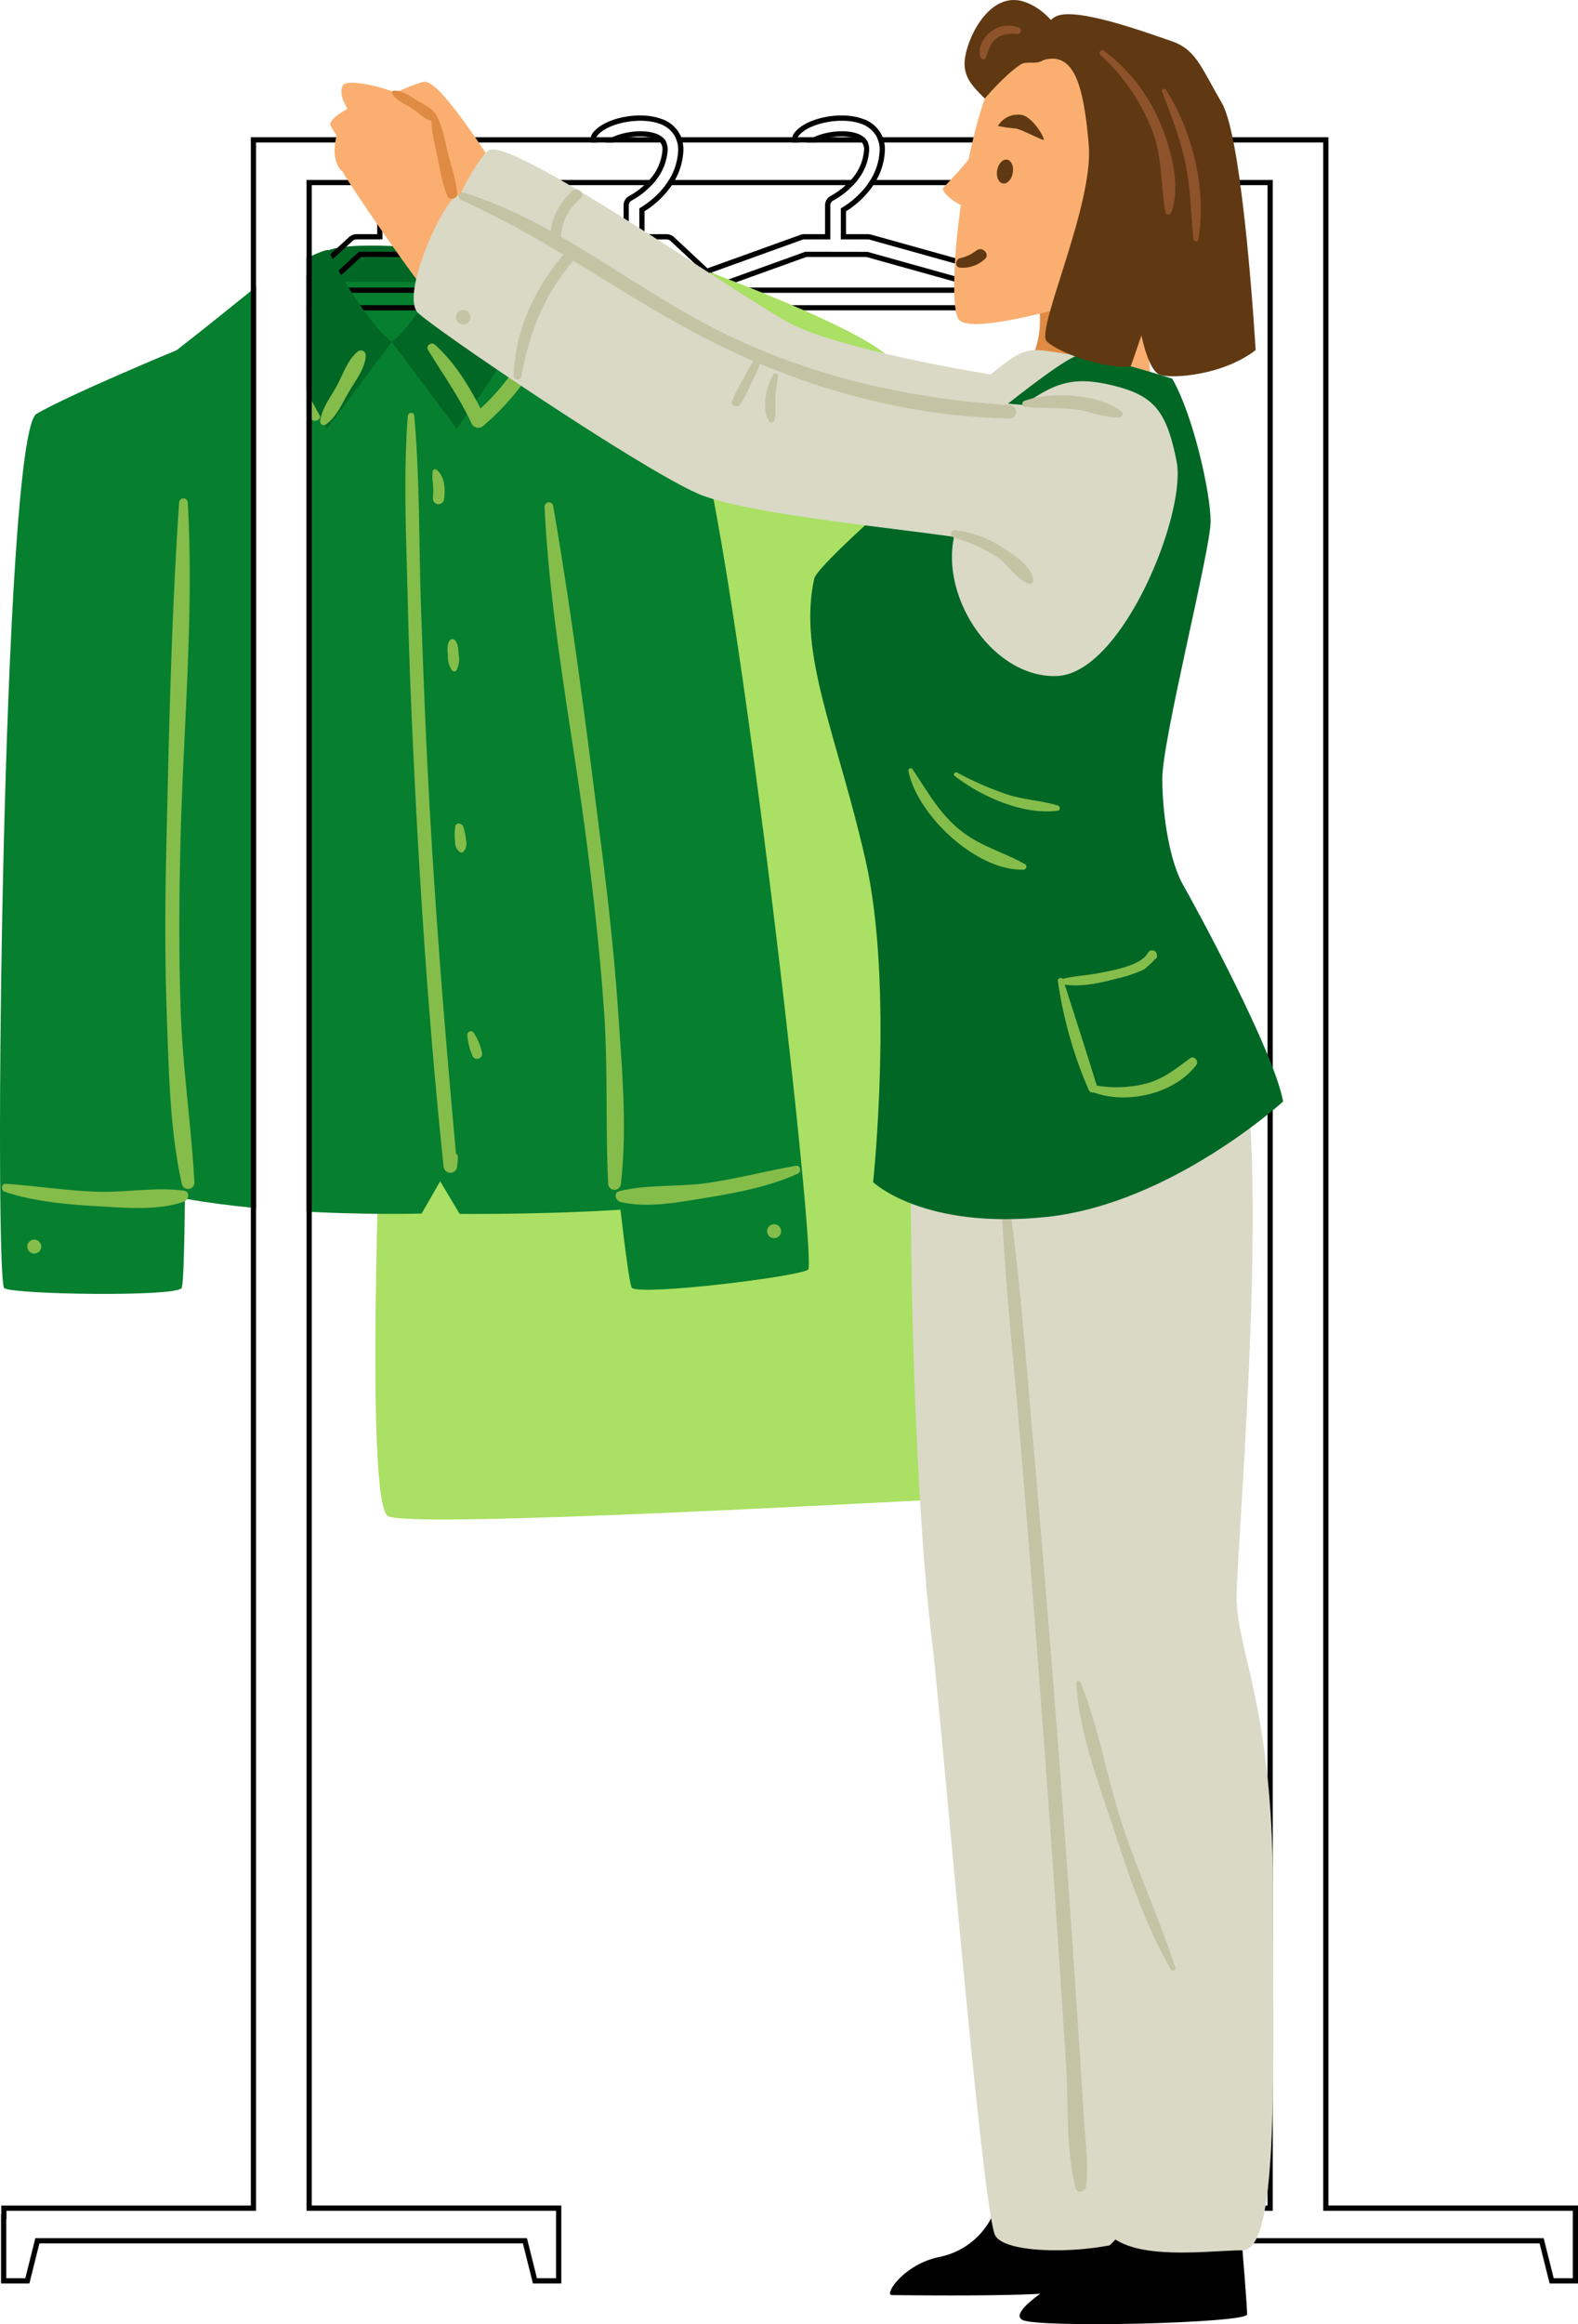 <svg xmlns="http://www.w3.org/2000/svg" width="383.502" height="564.555" viewBox="0 0 383.502 564.555"><g id="Grupo_498" data-name="Grupo 498" transform="translate(-1024.921 957.556)"><path id="Trazado_510" data-name="Trazado 510" d="M1421.352-93.681h-5.768v-15.611h9.674Z" transform="translate(-142.694 -309.838)" fill="#2b78a1"></path><path id="Trazado_511" data-name="Trazado 511" d="M1270.412-871.334l-.184-.171-2.279-2.126-1.041-.971-6.055-5.662h-14.294l-1.841,1.688-.387.355-2.3,2.107-4.913,4.507-1.434,1.314h35.837Zm-31.464-.229,4.208-3.859,2.329-2.139.349-.324,1.212-1.111h13.3l5.211,4.875,1.047.971,1.695,1.587Zm32.473-4.672-8.087-7.553a2.757,2.757,0,0,0-1.891-.749h-5.319v-5.56a22.469,22.469,0,0,0,6.639-6.341h-1.549a21.719,21.719,0,0,1-6.055,5.446l-.3.184v7.541h6.589a1.51,1.51,0,0,1,1.028.406l5.808,5.421c.006.006.013.006.013.013l1.79,1.676,1.041.978.806-.292h.013l.146-.057.165-.063h.006l.2-.07Zm-1.009,4.9-.184-.171-2.279-2.126-1.041-.971-6.055-5.662h-14.294l-1.841,1.688-.387.355-2.3,2.107-4.913,4.507-1.434,1.314h35.837Zm-31.464-.229,4.208-3.859,2.329-2.139.349-.324,1.212-1.111h13.3l5.211,4.875,1.047.971,1.695,1.587Zm21.518-36.516a5.157,5.157,0,0,0-1.638-.9c-3.059-1.1-7.858-.419-10.537.9a4.542,4.542,0,0,0-1.682,1.257l-.013.013h1.968a13.281,13.281,0,0,1,4.062-1.27,13.411,13.411,0,0,1,4.722,0,7.951,7.951,0,0,1,1.047.292,3.517,3.517,0,0,1,1.561.978h1.466A3.437,3.437,0,0,0,1260.466-908.079Zm9.946,36.745-.184-.171-2.279-2.126-1.041-.971-6.055-5.662h-14.294l-1.841,1.688-.387.355-2.3,2.107-4.913,4.507-1.434,1.314h35.837Zm-31.464-.229,4.208-3.859,2.329-2.139.349-.324,1.212-1.111h13.3l5.211,4.875,1.047.971,1.695,1.587Zm31.464.229-.184-.171-2.279-2.126-1.041-.971-6.055-5.662h-14.294l-1.841,1.688-.387.355-2.3,2.107-4.913,4.507-1.434,1.314h35.837Zm-31.464-.229,4.208-3.859,2.329-2.139.349-.324,1.212-1.111h13.3l5.211,4.875,1.047.971,1.695,1.587Zm38.706,1.27a2.613,2.613,0,0,0-.438-.521l-.8-.749-.451-.419-1.041-.978-.635-.59a.006.006,0,0,0-.006-.006l-1.562-1.453-.006-.006-.254-.241-1.041-.978-8.087-7.553a2.757,2.757,0,0,0-1.891-.749h-5.319v-5.56a22.469,22.469,0,0,0,6.639-6.341c.267-.406.527-.825.768-1.269a16.087,16.087,0,0,0,2.019-6.8,8.561,8.561,0,0,0-.146-2.3,6.956,6.956,0,0,0-.362-1.27,7.848,7.848,0,0,0-4.926-4.5c-5.433-1.955-13.971-.146-16.611,3.523a2.5,2.5,0,0,0-.432.977,2.633,2.633,0,0,0-.013.92,2.149,2.149,0,0,0,.083.349h1.409a1.172,1.172,0,0,1-.241-.552,1.206,1.206,0,0,1,.1-.717,1.211,1.211,0,0,1,.127-.235c2.279-3.161,10.346-4.8,15.158-3.072a6.756,6.756,0,0,1,3.942,3.307,5.717,5.717,0,0,1,.463,1.27,7.263,7.263,0,0,1,.184,2.222,14.98,14.98,0,0,1-2.215,6.881,15.269,15.269,0,0,1-.851,1.269,21.719,21.719,0,0,1-6.055,5.446l-.3.184v7.541h6.589a1.51,1.51,0,0,1,1.028.406l5.808,5.421c.006.006.013.006.013.013l1.79,1.676,1.041.978.482.451,1.98,1.847,2.336,2.183.432.406a1.487,1.487,0,0,1,.368,1.644,1.493,1.493,0,0,1-1.4.952h-43.5a.618.618,0,0,1-.152-.013,1.479,1.479,0,0,1-1.244-.946,1.5,1.5,0,0,1,.387-1.65l5.554-5.091.006-.006.2-.19,2.786-2.552,2.228-2.044.463-.425,2.9-2.66a1.475,1.475,0,0,1,1.016-.4h6.328v-8.3a1.289,1.289,0,0,1,.717-1.149,19.507,19.507,0,0,0,4.824-3.72,16.515,16.515,0,0,0,1.085-1.269,12.831,12.831,0,0,0,2.8-7.046,4.427,4.427,0,0,0-.3-2.057,3.437,3.437,0,0,0-.958-1.27,5.157,5.157,0,0,0-1.638-.9c-3.059-1.1-7.858-.419-10.537.9a4.542,4.542,0,0,0-1.682,1.257l-.013.013h1.968a13.281,13.281,0,0,1,4.062-1.27,13.411,13.411,0,0,1,4.722,0,7.951,7.951,0,0,1,1.047.292,3.517,3.517,0,0,1,1.561.978,2.661,2.661,0,0,1,.508,1.968,11.981,11.981,0,0,1-3.186,7.135,15.866,15.866,0,0,1-1.25,1.269,18.273,18.273,0,0,1-3.574,2.583,2.563,2.563,0,0,0-1.422,2.285v7.033h-5.059a2.751,2.751,0,0,0-1.872.73l-3.174,2.913-.5.457-7.23,6.627a.02.02,0,0,0-.013.006l-2.507,2.31-.006.006-.717.654a2.721,2.721,0,0,0-.889,2.3v.006a2.713,2.713,0,0,0,.178.736,2.75,2.75,0,0,0,1.854,1.669,2.73,2.73,0,0,0,.724.1h43.5a2.756,2.756,0,0,0,2.329-1.269,3.138,3.138,0,0,0,.248-.482A2.744,2.744,0,0,0,1277.654-870.293Zm-32.937-8.283-.387.355-2.3,2.107-4.913,4.507-1.434,1.314h35.837l-1.111-1.041-.184-.171-2.279-2.126-1.041-.971-6.055-5.662h-14.294Zm15.634-.419,5.211,4.875,1.047.971,1.695,1.587h-29.357l4.208-3.859,2.329-2.139.349-.324,1.212-1.111Zm10.061,7.661-.184-.171-2.279-2.126-1.041-.971-6.055-5.662h-14.294l-1.841,1.688-.387.355-2.3,2.107-4.913,4.507-1.434,1.314h35.837Zm-31.464-.229,4.208-3.859,2.329-2.139.349-.324,1.212-1.111h13.3l5.211,4.875,1.047.971,1.695,1.587Zm31.464.229-.184-.171-2.279-2.126-1.041-.971-6.055-5.662h-14.294l-1.841,1.688-.387.355-2.3,2.107-4.913,4.507-1.434,1.314h35.837Zm-31.464-.229,4.208-3.859,2.329-2.139.349-.324,1.212-1.111h13.3l5.211,4.875,1.047.971,1.695,1.587Z" transform="translate(-74.563 -16.136)"></path><path id="Trazado_512" data-name="Trazado 512" d="M1325.9-880.239l-15.088-.026-20.286,7.306-1.339.482-3.174,1.142-2.882,1.041h78.4Zm-34.333,8.258,19.468-7.014h14.605l26.621,7.433H1290.4Zm34.333-8.258-15.088-.026-20.286,7.306-1.339.482-3.174,1.142-2.882,1.041h78.4Zm-34.333,8.258,19.468-7.014h14.605l26.621,7.433H1290.4Zm34.333-8.258-15.088-.026-20.286,7.306-1.339.482-3.174,1.142-2.882,1.041h78.4Zm-34.333,8.258,19.468-7.014h14.605l26.621,7.433H1290.4Zm34.333-8.258-15.088-.026-20.286,7.306-1.339.482-3.174,1.142-2.882,1.041h78.4Zm-34.333,8.258,19.468-7.014h14.605l26.621,7.433H1290.4Zm34.333-8.258-15.088-.026-20.286,7.306-1.339.482-3.174,1.142-2.882,1.041h78.4Zm-34.333,8.258,19.468-7.014h14.605l26.621,7.433H1290.4Zm81.659.52-46.463-12.974a2.949,2.949,0,0,0-.743-.1H1320.7v-5.56a22.469,22.469,0,0,0,6.639-6.341c.267-.406.527-.825.768-1.269a16.087,16.087,0,0,0,2.018-6.8,8.562,8.562,0,0,0-.146-2.3,7.5,7.5,0,0,0-.362-1.27,7.88,7.88,0,0,0-4.926-4.5c-5.433-1.955-13.971-.14-16.611,3.523a2.472,2.472,0,0,0-.425.977,2.527,2.527,0,0,0,.063,1.27h1.4a1.284,1.284,0,0,1-.14-1.27.968.968,0,0,1,.133-.235c2.279-3.161,10.353-4.8,15.158-3.072a6.756,6.756,0,0,1,3.942,3.307,5.717,5.717,0,0,1,.463,1.27,7.263,7.263,0,0,1,.184,2.222,14.979,14.979,0,0,1-2.215,6.881,15.238,15.238,0,0,1-.85,1.269,21.719,21.719,0,0,1-6.055,5.446l-.3.184v7.541h6.589a1.494,1.494,0,0,1,.406.057l46.457,12.974a1.506,1.506,0,0,1,1.085,1.65,1.51,1.51,0,0,1-1.492,1.295h-97.934a1.5,1.5,0,0,1-1.479-1.244,1.5,1.5,0,0,1,.971-1.669l.248-.089,3.523-1.27,4.405-1.587,1.339-.482,3.174-1.142,1.339-.482,21.975-7.922a1.56,1.56,0,0,1,.514-.089h6.322v-8.3a1.3,1.3,0,0,1,.717-1.149,19.287,19.287,0,0,0,4.83-3.72,15.365,15.365,0,0,0,1.085-1.269,12.829,12.829,0,0,0,2.8-7.046,4.424,4.424,0,0,0-.3-2.057,3.435,3.435,0,0,0-.958-1.27,5.155,5.155,0,0,0-1.638-.9c-3.059-1.1-7.877-.425-10.549.9a4.551,4.551,0,0,0-1.669,1.257l-.013.013h1.974a.648.648,0,0,1,.089-.051,2.991,2.991,0,0,1,.286-.14,10.442,10.442,0,0,1,1.39-.54c.171-.057.356-.108.54-.159.114-.032.235-.063.355-.1.07-.019.14-.032.209-.051.19-.044.387-.089.584-.127.019-.006.038-.006.057-.013.165-.032.324-.057.5-.089.013,0,.032-.006.044-.006h.006a13.411,13.411,0,0,1,4.722,0c.133.032.267.057.4.1a2.1,2.1,0,0,1,.267.076c.127.032.254.076.381.121.178.063.343.133.5.2.006,0,.006.006.013.006.146.07.286.146.413.222.006.006.013.006.019.013l.19.133a2.319,2.319,0,0,1,.3.254c.045.044.089.1.133.146a2.661,2.661,0,0,1,.508,1.968,11.975,11.975,0,0,1-3.18,7.135,16.978,16.978,0,0,1-1.25,1.269,18.2,18.2,0,0,1-3.58,2.583,2.569,2.569,0,0,0-1.428,2.285v7.033h-5.052a2.761,2.761,0,0,0-.939.165l-22.59,8.137-1.339.482-3.174,1.149-1.346.482-7.1,2.558-.457.165a2.744,2.744,0,0,0-1.39,1.1,2.756,2.756,0,0,0-.4,1.974,2.649,2.649,0,0,0,.406,1.028,2.751,2.751,0,0,0,2.323,1.269h97.934a2.787,2.787,0,0,0,2.748-2.393A2.79,2.79,0,0,0,1373.229-871.461Zm-82.7-1.5-1.339.482-3.174,1.142-2.882,1.041h78.4l-35.628-9.946-15.088-.026Zm35.114-6.036,26.621,7.433H1290.4l1.168-.419,19.468-7.014Zm.26-1.244-15.088-.026-20.286,7.306-1.339.482-3.174,1.142-2.882,1.041h78.4Zm-34.333,8.258,19.468-7.014h14.605l26.621,7.433H1290.4Zm34.333-8.258-15.088-.026-20.286,7.306-1.339.482-3.174,1.142-2.882,1.041h78.4Zm-34.333,8.258,19.468-7.014h14.605l26.621,7.433H1290.4Zm34.333-8.258-15.088-.026-20.286,7.306-1.339.482-3.174,1.142-2.882,1.041h78.4Zm-34.333,8.258,19.468-7.014h14.605l26.621,7.433H1290.4Zm34.333-8.258-15.088-.026-20.286,7.306-1.339.482-3.174,1.142-2.882,1.041h78.4Zm-34.333,8.258,19.468-7.014h14.605l26.621,7.433H1290.4Zm33.476-36.1a5.155,5.155,0,0,0-1.638-.9c-3.059-1.1-7.877-.425-10.549.9a4.551,4.551,0,0,0-1.669,1.257l-.013.013h1.974a.648.648,0,0,1,.089-.051,2.991,2.991,0,0,1,.286-.14,10.442,10.442,0,0,1,1.39-.54c.171-.057.356-.108.54-.159.114-.032.235-.063.355-.1.07-.019.14-.032.209-.051.19-.044.387-.089.584-.127.019-.006.038-.006.057-.013.165-.032.324-.057.5-.089.013,0,.032-.006.044-.006h.006a13.411,13.411,0,0,1,4.722,0c.133.032.267.057.4.1a2.1,2.1,0,0,1,.267.076c.127.032.254.076.381.121.178.063.343.133.5.2.006,0,.006.006.013.006.146.07.286.146.413.222.006.006.013.006.019.013l.19.133a2.319,2.319,0,0,1,.3.254c.045.044.089.1.133.146H1326A3.435,3.435,0,0,0,1325.046-908.079Zm-3.18,10.372a16.978,16.978,0,0,1-1.25,1.269,18.2,18.2,0,0,1-3.58,2.583,2.569,2.569,0,0,0-1.428,2.285v7.033h-5.052a2.761,2.761,0,0,0-.939.165l-22.59,8.137,1.041.978,21.975-7.922a1.56,1.56,0,0,1,.514-.089h6.322v-8.3a1.3,1.3,0,0,1,.717-1.149,19.287,19.287,0,0,0,4.83-3.72,15.365,15.365,0,0,0,1.085-1.269Zm4.037,17.468-15.088-.026-20.286,7.306-1.339.482-3.174,1.142-2.882,1.041h78.4Zm-34.333,8.258,19.468-7.014h14.605l26.621,7.433H1290.4Zm34.333-8.258-15.088-.026-20.286,7.306-1.339.482-3.174,1.142-2.882,1.041h78.4Zm-34.333,8.258,19.468-7.014h14.605l26.621,7.433H1290.4Z" transform="translate(-90.167 -16.137)"></path><path id="Trazado_513" data-name="Trazado 513" d="M1169.963-650.328s-3.892,95.852,1.732,99.1,132.82-4.142,136.9-4.142-7.865-270.08-15.138-277.353-43.5-20.631-43.5-20.631-6.486,15.91-14.76,16.313c-20.733,1.009-20.678-16.313-20.678-16.313s-27.991,11.948-30.526,15.421S1169.963-650.328,1169.963-650.328Z" transform="translate(-52.499 -38.061)" fill="#aae063"></path><g id="Grupo_496" data-name="Grupo 496" transform="translate(1024.921 -931.235)"><path id="Trazado_514" data-name="Trazado 514" d="M1147.753-862.417c6.672-2.668,30.168.119,30.168.119l5,16.9-40.162-3.735,1.758-12.306Z" transform="translate(-1067.961 896.906)" fill="#006725"></path><path id="Trazado_515" data-name="Trazado 515" d="M1098.361-846.772c.482-.387.908-.736,1.27-1.028v223.783c-.425-.044-.844-.083-1.27-.121-5.243-.514-10.511-1.187-15.488-2.076l-.533-.1c-3.345-.609-6.55-1.314-9.527-2.139-5.624-1.549-10.41-3.5-13.723-5.973,0,0,6.734-187.914,11.032-190.39,1.466-.85,5.522-3.923,10.238-7.6v-.006C1086.771-837.422,1094.394-843.56,1098.361-846.772Z" transform="translate(-1037.401 891.145)" fill="#067f2f"></path><path id="Trazado_516" data-name="Trazado 516" d="M1250.985-632.906v.006c-.413,1.815-.99,3-1.752,3.434a12.982,12.982,0,0,1-1.625.781l-.006.006c-5.656,2.285-17.094,3.612-29.014,4.38-18.947,1.219-39.094,1.022-39.094,1.022l-4.729-7.915-4.519,7.833s-4.2.121-10.733.063c-4.437-.044-9.953-.165-15.964-.457-.419-.019-.844-.044-1.27-.063V-849.65h44.692l4.551,3.618,4,3.18.552.438,2.336,1.86,1.72,1.365a.079.079,0,0,0,.019.013l28.449,22.616s.083.457.235,1.32v.006c.393,2.209,1.25,7.084,2.418,13.882C1238.145-761.206,1255.74-654,1250.985-632.906Z" transform="translate(-1067.787 891.821)" fill="#067f2f"></path><path id="Trazado_517" data-name="Trazado 517" d="M1069.026-785.07c0,2.587,2.135,187.252,0,189.387s-40.456,1.5-43.052,0-.538-207.588,7.828-212.418,34.078-15.465,34.078-15.465Z" transform="translate(-1024.921 882.293)" fill="#067f2f"></path><path id="Trazado_518" data-name="Trazado 518" d="M1145.619-802.309a1.308,1.308,0,0,1-2.069.749,1.407,1.407,0,0,1-.152-.133c-.387-.375-.762-.768-1.117-1.174v-6.7c.425.762.851,1.523,1.27,2.291.7,1.276,1.371,2.577,1.993,3.929A1.43,1.43,0,0,1,1145.619-802.309Z" transform="translate(-1067.787 877.181)" fill="#85bd4b"></path><path id="Trazado_519" data-name="Trazado 519" d="M1192.434-619.631c-2.67-29.285-5.044-58.576-6.613-87.946-.793-14.841-1.368-29.689-1.881-44.542-.535-15.52-.286-31.224-1.636-46.694a.793.793,0,0,0-1.584,0c-1.119,15.1-.345,30.5.011,45.633.359,15.207,1.023,30.412,1.8,45.6,1.561,30.375,3.706,60.763,6.885,91.015a1.647,1.647,0,0,0,3.292,0,18.674,18.674,0,0,0,.2-2.1A1.1,1.1,0,0,0,1192.434-619.631Z" transform="translate(-1081.615 873.531)" fill="#85bd4b"></path><path id="Trazado_520" data-name="Trazado 520" d="M1191.4-777.9a.57.57,0,0,0-.833.339,10.416,10.416,0,0,0,.056,3.139,25.476,25.476,0,0,1-.022,3.57,1.34,1.34,0,0,0,.671,1.169,1.267,1.267,0,0,0,1.043.136,1.319,1.319,0,0,0,.946-.946C1193.68-772.911,1193.547-776.323,1191.4-777.9Z" transform="translate(-1085.387 865.643)" fill="#85bd4b"></path><path id="Trazado_521" data-name="Trazado 521" d="M1198.974-709.267c-.1-1.2-.087-2.616-.964-3.513a.8.8,0,0,0-1.231.159c-.748,1.012-.5,2.652-.424,3.848a5.686,5.686,0,0,0,1.051,3.437.682.682,0,0,0,1.061-.137A6.012,6.012,0,0,0,1198.974-709.267Z" transform="translate(-1087.501 841.911)" fill="#85bd4b"></path><path id="Trazado_522" data-name="Trazado 522" d="M1201.778-638.235a15.214,15.214,0,0,0-.683-3.426c-.3-.825-1.786-1.085-1.947,0a15.519,15.519,0,0,0-.024,3.652,2.9,2.9,0,0,0,1.226,2.577.648.648,0,0,0,.768-.1A2.83,2.83,0,0,0,1201.778-638.235Z" transform="translate(-1088.515 816.113)" fill="#85bd4b"></path><path id="Trazado_523" data-name="Trazado 523" d="M1207.425-557.7a14.772,14.772,0,0,0-1.98-4.8.858.858,0,0,0-1.585.429,14.438,14.438,0,0,0,1.206,5.018A1.224,1.224,0,0,0,1207.425-557.7Z" transform="translate(-1090.28 787.079)" fill="#85bd4b"></path><path id="Trazado_524" data-name="Trazado 524" d="M1091.964-642.23c-.471-13.594-.39-27.2-.07-40.8.647-27.492,3.333-55.347,1.783-82.83a1.052,1.052,0,0,0-2.1,0c-1.9,27.839-2.473,55.98-3.113,83.878-.312,13.6-.376,27.2.119,40.793.49,13.469.713,27.8,3.679,40.991a1.55,1.55,0,0,0,3.03-.41C1094.539-614.5,1092.448-628.28,1091.964-642.23Z" transform="translate(-1048.041 861.585)" fill="#85bd4b"></path><path id="Trazado_525" data-name="Trazado 525" d="M1069.96-502.846c-6.748-.977-14.034.451-20.9.251-7.537-.219-14.936-1.438-22.438-1.938-1.162-.077-1.281,1.612-.263,1.949,6.86,2.277,14.48,3.04,21.674,3.445,6.874.388,15.376,1.269,21.926-1.085C1071.074-500.625,1071.418-502.635,1069.96-502.846Z" transform="translate(-1025.193 765.764)" fill="#85bd4b"></path><path id="Trazado_526" data-name="Trazado 526" d="M1037.053-483.184a1.72,1.72,0,0,0-1.7,1.7,1.73,1.73,0,0,0,1.7,1.7,1.72,1.72,0,0,0,1.7-1.7A1.731,1.731,0,0,0,1037.053-483.184Z" transform="translate(-1028.73 757.965)" fill="#85bd4b"></path><g id="Grupo_495" data-name="Grupo 495" transform="translate(132.345 52.633)"><path id="Trazado_527" data-name="Trazado 527" d="M1235.1-787.654c.267,2.573,17.216,186.47,19.56,188.373s40.394-2.687,42.823-4.446-20.9-206.534-29.725-210.474-34.336-18.967-34.336-18.967Z" transform="translate(-1233.424 833.168)" fill="#067f2f"></path><path id="Trazado_528" data-name="Trazado 528" d="M1247.9-641.416c-.936-13.569-2.422-27.1-4.144-40.586-3.483-27.279-9.031-54.708-10.328-82.2a1.051,1.051,0,0,1,2.09-.217c4.766,27.494,8.241,55.425,11.76,83.108,1.714,13.49,3.183,27.016,4.095,40.586.9,13.448,2.162,27.727.575,41.151a1.55,1.55,0,0,1-3.057-.095C1248.2-613.568,1248.858-627.49,1247.9-641.416Z" transform="translate(-1233.424 808.388)" fill="#85bd4b"></path><path id="Trazado_529" data-name="Trazado 529" d="M1261.5-505.26c6.611-1.669,14.005-1,20.813-1.909,7.475-1,14.708-2.974,22.118-4.245,1.149-.2,1.442,1.471.464,1.912-6.589,2.973-14.089,4.519-21.2,5.665-6.8,1.1-15.163,2.851-21.921,1.185C1260.623-502.935,1260.072-504.9,1261.5-505.26Z" transform="translate(-1243.367 715.65)" fill="#85bd4b"></path><path id="Trazado_530" data-name="Trazado 530" d="M1320.157-489.054a1.72,1.72,0,0,1,1.868,1.516,1.731,1.731,0,0,1-1.516,1.867,1.72,1.72,0,0,1-1.868-1.516A1.73,1.73,0,0,1,1320.157-489.054Z" transform="translate(-1264.549 707.479)" fill="#85bd4b"></path></g><path id="Trazado_531" data-name="Trazado 531" d="M1177.191-873.917l-2.044-1.911-.838-.781-3.739-3.5-1.231-1.149h-14.3l-4.97,4.557-3.028,2.78-2.869,2.634h35.837Zm-29.757,1.365,1.485-1.365,1.79-1.644,4.824-4.424h13.3l1.282,1.2,3.65,3.409.736.692.825.768,1.46,1.365Zm29.757-1.365-2.044-1.911-.838-.781-3.739-3.5-1.231-1.149h-14.3l-4.97,4.557-3.028,2.78-2.869,2.634h35.837Zm-29.757,1.365,1.485-1.365,1.79-1.644,4.824-4.424h13.3l1.282,1.2,3.65,3.409.736.692.825.768,1.46,1.365Zm24.387-12.225a2.757,2.757,0,0,0-1.891-.749h-5.268v-6.132a23.676,23.676,0,0,0,5.11-4.57c-.26-.343-.52-.692-.787-1.047a22.293,22.293,0,0,1-5.3,4.742l-.292.184v8.093h6.538a1.5,1.5,0,0,1,1.022.406l.781.73c.178-.419.349-.832.527-1.244Zm-1.9-24.291a4.238,4.238,0,0,0-2.875-2.564,9.433,9.433,0,0,0-2.317-.457,16.458,16.458,0,0,0-5.694.616,7.359,7.359,0,0,0-3.878,2.19,1.221,1.221,0,0,1-.184.216h1.752a9.745,9.745,0,0,1,3.053-1.3,15.189,15.189,0,0,1,2.66-.47h.006a10.439,10.439,0,0,1,4.189.406,3.257,3.257,0,0,1,1.892,1.365,2.781,2.781,0,0,1,.368,1.269h1.27A4.42,4.42,0,0,0,1169.923-909.069Zm7.268,35.152-2.044-1.911-.838-.781-3.739-3.5-1.231-1.149h-14.3l-4.97,4.557-3.028,2.78-2.869,2.634h35.837Zm-29.757,1.365,1.485-1.365,1.79-1.644,4.824-4.424h13.3l1.282,1.2,3.65,3.409.736.692.825.768,1.46,1.365Zm38.268.749-2.26-2.114-4.78-4.462-1.5-1.4-1.092-1.022-.667-.622-.368-.343-2.78-2.6-.438-.413a2.757,2.757,0,0,0-1.891-.749h-5.268v-6.132a23.676,23.676,0,0,0,5.11-4.57c.317-.381.622-.781.92-1.2.292-.4.571-.825.838-1.269a17.735,17.735,0,0,0,2.387-6.493v-.013c.076-.52.14-1.054.171-1.6a8.717,8.717,0,0,0,.006-1,7.561,7.561,0,0,0-.127-1.269,7.592,7.592,0,0,0-1.238-3.091.265.265,0,0,0-.044-.07,6.884,6.884,0,0,0-1.022-1.168l-.006-.006a7.713,7.713,0,0,0-1.365-1.035h-.006a6.938,6.938,0,0,0-.743-.406,9.587,9.587,0,0,0-1.219-.508,18.125,18.125,0,0,0-11.546.47,10.1,10.1,0,0,0-4.869,3.39,2.6,2.6,0,0,0-.26,2.425,2.523,2.523,0,0,0,.946,1.187,1.519,1.519,0,0,0,.133.083,2.6,2.6,0,0,0,2.66,0,2.547,2.547,0,0,0,.819-.768,2.2,2.2,0,0,1,.521-.5,9.745,9.745,0,0,1,3.053-1.3,15.189,15.189,0,0,1,2.66-.47h.006a10.439,10.439,0,0,1,4.189.406,3.257,3.257,0,0,1,1.892,1.365,2.781,2.781,0,0,1,.368,1.269,5.832,5.832,0,0,1,0,.667,12.684,12.684,0,0,1-2.355,6.506,16.357,16.357,0,0,1-1.58,1.93c-.057.063-.114.127-.171.184-.387.4-.774.762-1.149,1.085a17.041,17.041,0,0,1-2.774,2,2.6,2.6,0,0,0-1.4,2.31v7.591h-5.008a2.748,2.748,0,0,0-1.866.73l-2.837,2.609-.006.006h-.006l-1.657,1.517-4.3,3.942-.235.216-1.27,1.162v1.72l.317-.292.908-.825.045-.044,5.078-4.653,3.332-3.059h.006l1.479-1.358a1.459,1.459,0,0,1,1.009-.4h6.278v-8.861a1.329,1.329,0,0,1,.724-1.187,18.893,18.893,0,0,0,4.075-3.123c.349-.343.692-.717,1.035-1.117.044-.051.083-.1.127-.152.216-.26.432-.533.641-.819v-.006a14.049,14.049,0,0,0,2.831-7.528,5.9,5.9,0,0,0,0-.749,4.42,4.42,0,0,0-.241-1.269,4.238,4.238,0,0,0-2.875-2.564,9.433,9.433,0,0,0-2.317-.457,16.458,16.458,0,0,0-5.694.616,7.359,7.359,0,0,0-3.878,2.19,1.221,1.221,0,0,1-.184.216,1.339,1.339,0,0,1-1.669.14,1.743,1.743,0,0,1-.165-.14,1.331,1.331,0,0,1-.184-1.714,9.131,9.131,0,0,1,4.551-3,17.16,17.16,0,0,1,10.4-.374c.241.083.476.171.7.273a6.775,6.775,0,0,1,3.58,3.364v.006a6.415,6.415,0,0,1,.482,1.441,6.876,6.876,0,0,1,.152,1.269,7.335,7.335,0,0,1-.006.914,16.506,16.506,0,0,1-2.793,8.188c-.3.444-.6.87-.92,1.269a.981.981,0,0,1-.121.152,22.293,22.293,0,0,1-5.3,4.742l-.292.184v8.093h6.538a1.5,1.5,0,0,1,1.022.406l.781.73,1.238,1.155,2.583,2.412.006.006,1.035.971,2.78,2.6,2.2,2.063,2.222,2.069.025.025,1.009.946a1.479,1.479,0,0,1,.375,1.644,1.493,1.493,0,0,1-1.4.952H1142.28v1.269h41.531a2.756,2.756,0,0,0,2.577-1.752,2.759,2.759,0,0,0,.19-.946A2.719,2.719,0,0,0,1185.7-871.8Zm-5.693.521-2.818-2.634-2.044-1.911-.838-.781-3.739-3.5-1.231-1.149h-14.3l-4.97,4.557-3.028,2.78-2.869,2.634Zm-32.575-1.27,1.485-1.365,1.79-1.644,4.824-4.424h13.3l1.282,1.2,3.65,3.409.736.692.825.768,1.46,1.365Zm22.489-36.516a4.238,4.238,0,0,0-2.875-2.564,9.433,9.433,0,0,0-2.317-.457,16.458,16.458,0,0,0-5.694.616,7.359,7.359,0,0,0-3.878,2.19,1.221,1.221,0,0,1-.184.216h1.752a9.745,9.745,0,0,1,3.053-1.3,15.189,15.189,0,0,1,2.66-.47h.006a10.439,10.439,0,0,1,4.189.406,3.257,3.257,0,0,1,1.892,1.365,2.781,2.781,0,0,1,.368,1.269h1.27A4.42,4.42,0,0,0,1169.923-909.069Zm1.9,24.291a2.757,2.757,0,0,0-1.891-.749h-5.268v-6.132a23.676,23.676,0,0,0,5.11-4.57c-.26-.343-.52-.692-.787-1.047a22.293,22.293,0,0,1-5.3,4.742l-.292.184v8.093h6.538a1.5,1.5,0,0,1,1.022.406l.781.73c.178-.419.349-.832.527-1.244Zm5.37,10.86-2.044-1.911-.838-.781-3.739-3.5-1.231-1.149h-14.3l-4.97,4.557-3.028,2.78-2.869,2.634h35.837Zm-29.757,1.365,1.485-1.365,1.79-1.644,4.824-4.424h13.3l1.282,1.2,3.65,3.409.736.692.825.768,1.46,1.365Zm29.757-1.365-2.044-1.911-.838-.781-3.739-3.5-1.231-1.149h-14.3l-4.97,4.557-3.028,2.78-2.869,2.634h35.837Zm-29.757,1.365,1.485-1.365,1.79-1.644,4.824-4.424h13.3l1.282,1.2,3.65,3.409.736.692.825.768,1.46,1.365Zm22.489-36.516a4.238,4.238,0,0,0-2.875-2.564,9.433,9.433,0,0,0-2.317-.457,16.458,16.458,0,0,0-5.694.616,7.359,7.359,0,0,0-3.878,2.19,1.221,1.221,0,0,1-.184.216h1.752a9.745,9.745,0,0,1,3.053-1.3,15.189,15.189,0,0,1,2.66-.47h.006a10.439,10.439,0,0,1,4.189.406,3.257,3.257,0,0,1,1.892,1.365,2.781,2.781,0,0,1,.368,1.269h1.27A4.42,4.42,0,0,0,1169.923-909.069Zm1.9,24.291a2.757,2.757,0,0,0-1.891-.749h-5.268v-6.132a23.676,23.676,0,0,0,5.11-4.57c-.26-.343-.52-.692-.787-1.047a22.293,22.293,0,0,1-5.3,4.742l-.292.184v8.093h6.538a1.5,1.5,0,0,1,1.022.406l.781.73c.178-.419.349-.832.527-1.244Zm5.37,10.86-2.044-1.911-.838-.781-3.739-3.5-1.231-1.149h-14.3l-4.97,4.557-3.028,2.78-2.869,2.634h35.837Zm-29.757,1.365,1.485-1.365,1.79-1.644,4.824-4.424h13.3l1.282,1.2,3.65,3.409.736.692.825.768,1.46,1.365Zm29.757-1.365-2.044-1.911-.838-.781-3.739-3.5-1.231-1.149h-14.3l-4.97,4.557-3.028,2.78-2.869,2.634h35.837Zm-29.757,1.365,1.485-1.365,1.79-1.644,4.824-4.424h13.3l1.282,1.2,3.65,3.409.736.692.825.768,1.46,1.365Z" transform="translate(-1067.787 916.088)"></path><path id="Trazado_532" data-name="Trazado 532" d="M1156.213-847.218c-.013-.013-.019-.025-.032-.038-.286-.406-.578-.819-.863-1.231-.685-1-1.352-2.006-2-3-.273-.425-.54-.851-.8-1.27-.286-.463-.565-.92-.838-1.365-.336-.565-.66-1.117-.971-1.644-.222-.394-.438-.768-.641-1.136-.578-1.041-1.073-1.974-1.441-2.742-.229-.476-.413-.9-.546-1.225a2.747,2.747,0,0,1-.222-.812.179.179,0,0,0-.121-.178c-.394-.171-1.688.279-3.4,1.035-.254.114-.521.235-.793.355-.406.19-.832.394-1.27.6v32.207c.438.838.87,1.644,1.27,2.406.787,1.473,1.492,2.774,2.069,3.834l.133.248c.406.736.736,1.339.99,1.79.311.571.489.882.489.882L1163-839.582C1161.024-840.991,1158.567-843.93,1156.213-847.218Z" transform="translate(-1067.787 896.294)" fill="#006725"></path><path id="Trazado_533" data-name="Trazado 533" d="M1207.43-848.212s-17.761-15.166-17.761-13.432-9.147,18.1-14.751,22.1l15.767,21.082S1208.409-842.341,1207.43-848.212Z" transform="translate(-1079.709 896.252)" fill="#006725"></path><path id="Trazado_534" data-name="Trazado 534" d="M1156.813-823.316c-2.579,1.917-3.692,5.526-5.2,8.308s-3.755,5.624-4.126,8.792a.9.9,0,0,0,1.343.771c2.631-1.8,4.04-5.21,5.611-7.91,1.562-2.684,4.059-5.767,4.137-8.945A1.183,1.183,0,0,0,1156.813-823.316Z" transform="translate(-1069.689 882.27)" fill="#85bd4b"></path><path id="Trazado_535" data-name="Trazado 535" d="M1214.236-825.805c-2.665,1.794-3.763,4.962-5.628,7.54a54.722,54.722,0,0,1-7.144,7.974c-2.846-5.637-6.381-11.3-11.059-15.5-.87-.78-2.338.216-1.676,1.294,3.692,6.014,7.656,11.566,10.65,18.006a1.8,1.8,0,0,0,2.8.361,60.174,60.174,0,0,0,8.977-9.456c2.048-2.711,4.776-5.759,4.726-9.278A1.1,1.1,0,0,0,1214.236-825.805Z" transform="translate(-1084.693 883.206)" fill="#85bd4b"></path></g><path id="Trazado_536" data-name="Trazado 536" d="M1234.38-903.906a2.328,2.328,0,0,0-.3-.254l-.19-.133c-.006-.006-.013-.006-.019-.013-.127-.076-.267-.152-.413-.222-.006,0-.006-.006-.013-.006-.152-.07-.317-.14-.5-.2-.127-.044-.254-.089-.381-.121a2.1,2.1,0,0,0-.266-.076c-.133-.038-.267-.063-.4-.1h-4.729c-.013,0-.032.006-.044.006-.171.032-.33.057-.5.089-.019.006-.038.006-.057.013-.2.038-.393.083-.584.127-.07.019-.14.032-.209.051-.121.032-.241.063-.355.1-.184.051-.362.1-.54.159a10.439,10.439,0,0,0-1.39.54,2.989,2.989,0,0,0-.286.14.634.634,0,0,0-.089.051h11.387C1234.469-903.811,1234.425-903.862,1234.38-903.906Zm-46.736,9.248a15.269,15.269,0,0,1-.851,1.269h43.8a16.954,16.954,0,0,0,1.25-1.269Zm-3.669-10.08a7.951,7.951,0,0,0-1.047-.292h-4.722a13.281,13.281,0,0,0-4.062,1.27h11.394A3.518,3.518,0,0,0,1183.976-904.738Zm50.4.832a2.328,2.328,0,0,0-.3-.254l-.19-.133c-.006-.006-.013-.006-.019-.013-.127-.076-.267-.152-.413-.222-.006,0-.006-.006-.013-.006-.152-.07-.317-.14-.5-.2-.127-.044-.254-.089-.381-.121a2.1,2.1,0,0,0-.266-.076c-.133-.038-.267-.063-.4-.1h-4.729c-.013,0-.032.006-.044.006-.171.032-.33.057-.5.089-.019.006-.038.006-.057.013-.2.038-.393.083-.584.127-.07.019-.14.032-.209.051-.121.032-.241.063-.355.1-.184.051-.362.1-.54.159a10.439,10.439,0,0,0-1.39.54,2.989,2.989,0,0,0-.286.14.634.634,0,0,0-.089.051h11.387C1234.469-903.811,1234.425-903.862,1234.38-903.906Zm-46.736,9.248a15.269,15.269,0,0,1-.851,1.269h43.8a16.954,16.954,0,0,0,1.25-1.269Zm-3.669-10.08a7.951,7.951,0,0,0-1.047-.292h-4.722a13.281,13.281,0,0,0-4.062,1.27h11.394A3.518,3.518,0,0,0,1183.976-904.738Zm3.669,10.08a15.269,15.269,0,0,1-.851,1.269H1232.4a15.389,15.389,0,0,0,1.085-1.269Zm0,0a15.269,15.269,0,0,1-.851,1.269h43.8a16.954,16.954,0,0,0,1.25-1.269Zm0,0a15.269,15.269,0,0,1-.851,1.269h43.8a16.954,16.954,0,0,0,1.25-1.269Zm0,0a15.269,15.269,0,0,1-.851,1.269h43.8a16.954,16.954,0,0,0,1.25-1.269Zm0,0a15.269,15.269,0,0,1-.851,1.269h43.8a16.954,16.954,0,0,0,1.25-1.269Zm47.377-10.372h-45.809a5.717,5.717,0,0,1,.463,1.27h46.3A3.437,3.437,0,0,0,1235.021-905.03Zm-47.377,10.372a15.269,15.269,0,0,1-.851,1.269h43.8a16.954,16.954,0,0,0,1.25-1.269Zm0,0a15.269,15.269,0,0,1-.851,1.269h43.8a16.954,16.954,0,0,0,1.25-1.269Zm0,0a15.269,15.269,0,0,1-.851,1.269h43.8a16.954,16.954,0,0,0,1.25-1.269Zm0,0a15.269,15.269,0,0,1-.851,1.269h43.8a16.954,16.954,0,0,0,1.25-1.269Zm160.271,492.03v-502.4H1238.188a5.711,5.711,0,0,1,.464,1.27h107.995v502.4H1407.3v16.389h-4.64l-2.437-9.737H1273.734v-6.652h60.649v-493.3h-97.762a15.239,15.239,0,0,1-.851,1.269h97.344v490.761h-60.649v9.191h126.764l2.437,9.737h6.9v-18.928Zm-160.271-492.03a15.269,15.269,0,0,1-.851,1.269H1232.4a15.389,15.389,0,0,0,1.085-1.269Zm-161,495.35v-2.05h60.649v-502.4H1187a3.438,3.438,0,0,0-.958-1.27H1086.023v502.4h-60.649v2.05h-.063V-383.7h6.893l2.437-9.737h117.5l2.437,9.737h6.9v-18.928h-60.649V-893.389h82.6a16.488,16.488,0,0,0,1.085-1.269h-84.953v493.3H1160.2v16.389h-4.64l-2.437-9.737H1033.65l-2.437,9.737h-4.634v-14.339Zm161-495.35a15.269,15.269,0,0,1-.851,1.269H1232.4a15.389,15.389,0,0,0,1.085-1.269Zm-3.669-10.08a7.951,7.951,0,0,0-1.047-.292h-4.722a13.281,13.281,0,0,0-4.062,1.27h11.394A3.518,3.518,0,0,0,1183.976-904.738Zm3.669,10.08a15.269,15.269,0,0,1-.851,1.269h43.8a16.954,16.954,0,0,0,1.25-1.269Zm46.736-9.248a2.328,2.328,0,0,0-.3-.254l-.19-.133c-.006-.006-.013-.006-.019-.013-.127-.076-.267-.152-.413-.222-.006,0-.006-.006-.013-.006-.152-.07-.317-.14-.5-.2-.127-.044-.254-.089-.381-.121a2.1,2.1,0,0,0-.266-.076c-.133-.038-.267-.063-.4-.1h-4.729c-.013,0-.032.006-.044.006-.171.032-.33.057-.5.089-.019.006-.038.006-.057.013-.2.038-.393.083-.584.127-.07.019-.14.032-.209.051-.121.032-.241.063-.355.1-.184.051-.362.1-.54.159a10.439,10.439,0,0,0-1.39.54,2.989,2.989,0,0,0-.286.14.634.634,0,0,0-.089.051h11.387C1234.469-903.811,1234.425-903.862,1234.38-903.906Zm-50.4-.832a7.951,7.951,0,0,0-1.047-.292h-4.722a13.281,13.281,0,0,0-4.062,1.27h11.394A3.518,3.518,0,0,0,1183.976-904.738Zm3.669,10.08a15.269,15.269,0,0,1-.851,1.269h43.8a16.954,16.954,0,0,0,1.25-1.269Zm46.736-9.248a2.328,2.328,0,0,0-.3-.254l-.19-.133c-.006-.006-.013-.006-.019-.013-.127-.076-.267-.152-.413-.222-.006,0-.006-.006-.013-.006-.152-.07-.317-.14-.5-.2-.127-.044-.254-.089-.381-.121a2.1,2.1,0,0,0-.266-.076c-.133-.038-.267-.063-.4-.1h-4.729c-.013,0-.032.006-.044.006-.171.032-.33.057-.5.089-.019.006-.038.006-.057.013-.2.038-.393.083-.584.127-.07.019-.14.032-.209.051-.121.032-.241.063-.355.1-.184.051-.362.1-.54.159a10.439,10.439,0,0,0-1.39.54,2.989,2.989,0,0,0-.286.14.634.634,0,0,0-.089.051h11.387C1234.469-903.811,1234.425-903.862,1234.38-903.906Z" transform="translate(-0.142 -19.186)"></path><path id="Trazado_537" data-name="Trazado 537" d="M1407.948-91.472c-6.835,1.375-39.851.889-41.808.889s2.847-7.561,11.742-9.3a18.287,18.287,0,0,0,12.453-9.473l30.422-.922,7.294,15.216Z" transform="translate(-124.476 -309.479)"></path><path id="Trazado_538" data-name="Trazado 538" d="M1195.777-906c-.541-.313-13.156-21.033-17.069-20.249s-14.821,6.446-14.821,6.446,18.789,29.045,22.6,29.045S1195.777-906,1195.777-906Z" transform="translate(-50.759 -11.428)" fill="#faaf70"></path><path id="Trazado_539" data-name="Trazado 539" d="M1354.8-842.665c-22.93-.957-63.894-9.254-75.573-15.261s-69.063-46.461-73.785-42.117-13.853,23.683-10.1,27.756,52.2,39.926,66.157,46.74,67.316,12.678,72,15.646,5.644,5.577,5.644,5.577Z" transform="translate(-61.926 -20.888)" fill="#d9d9c6"></path><path id="Trazado_540" data-name="Trazado 540" d="M1420.117-845.952c1.732,10.434-5.39,18.544-4.448,19.481s29.494,2.55,31.138-.3-3.784-29.192-3.784-29.192Z" transform="translate(-142.694 -37.109)" fill="#faaf70"></path><path id="Trazado_541" data-name="Trazado 541" d="M1440.246-847.55l-12.461,1.8-6.574,2.872c1.007,6.071-.98,11.343-2.635,14.886C1438.185-828.784,1440.246-847.55,1440.246-847.55Z" transform="translate(-143.787 -40.181)" fill="#e08b43"></path><path id="Trazado_542" data-name="Trazado 542" d="M1409.142-822.244c-11.742-1.513-11.786-3.113-20.326,3.736s-33.686,40.49-29.008,40.49S1409.142-822.244,1409.142-822.244Z" transform="translate(-122.112 -48.941)" fill="#d9d9c6"></path><path id="Trazado_543" data-name="Trazado 543" d="M1373.626-509.724c0,51.879,2.794,94.666,5.1,113.091s11.951,135.484,15.288,144.682c2.46,6.781,39.184,4.178,39.184-3.3S1423.186-513.2,1421.586-511.53,1373.626-509.724,1373.626-509.724Z" transform="translate(-127.369 -162.913)" fill="#d9d9c6"></path><path id="Trazado_544" data-name="Trazado 544" d="M1439.944-104.477c0,3.647-14.41,12.275-14.41,12.275s-13.179,7.679-9.607,9.741,54.672.825,54.672-1.31-1.123-15.575-1.123-15.575Z" transform="translate(-142.595 -311.597)"></path><path id="Trazado_545" data-name="Trazado 545" d="M1463.7-561.515c8.806,25.595,0,123.774,0,136.6s8.807,27.055,8.807,70.566,1.69,88.061-7.384,88.061-33.312,3.852-34.751-8.811c-2.348-20.66-26.981-254.689-26.981-254.689Z" transform="translate(-138.239 -144.659)" fill="#d9d9c6"></path><path id="Trazado_546" data-name="Trazado 546" d="M1428.384-275.84q-.493-7.933-1-15.866-.954-14.807-1.972-29.611-2.072-30.136-4.456-60.251-2.362-30.118-5.031-60.21c-1.758-19.768-3.12-39.7-6.066-59.332-.14-.932-1.675-.708-1.638.221.795,20.431,3.12,40.849,4.8,61.222q2.481,30.1,4.762,60.212t4.281,60.252q1,14.8,1.933,29.611c.609,9.656-.06,20.59,2.3,29.971.395,1.567,2.428,1.031,2.6-.352C1429.56-265.157,1428.708-270.631,1428.384-275.84Z" transform="translate(-140.003 -166.504)" fill="#c4c4a5"></path><path id="Trazado_547" data-name="Trazado 547" d="M1423.121-815.88c5.112,8.853,9.334,27.753,9.334,34.691s-11.736,52.838-11.736,62.445,2.007,20.58,5.07,25.885,22.149,40.562,24.284,52.571c0,0-27.219,24.818-57.375,28.02s-42.258-8.428-42.258-8.428,5.076-47.878-1.862-78.3-16.5-49.991-12.454-68.316c1.075-4.868,58.953-54.172,64.224-54.172S1423.121-815.88,1423.121-815.88Z" transform="translate(-113.319 -49.702)" fill="#006725"></path><path id="Trazado_548" data-name="Trazado 548" d="M1404.867-804.64c8.362-5.693,12.454-8.574,22.95-6.155s13.7,5.977,16.189,18.608-13.164,51.414-29,52.126-29.532-20.18-24.551-35.8A117.359,117.359,0,0,1,1404.867-804.64Z" transform="translate(-133.137 -53.292)" fill="#d9d9c6"></path><path id="Trazado_549" data-name="Trazado 549" d="M1427.06-880.3c-1.031.6-31.578,10.23-35.581,6.227s2.282-59.945,13.417-65.2,28.431-1.585,37.259,3.512,12.3,19.272,9.456,28.293S1427.06-880.3,1427.06-880.3Z" transform="translate(-133.447 -5.746)" fill="#faaf70"></path><path id="Trazado_550" data-name="Trazado 550" d="M1424.208-940.983c7.472-2.135,9.785,6.048,11.031,20.637s-12.968,44.932-10.222,47.678,14.092,6.841,20.43,6.089l2.6-7.512s1.677,8.7,4.575,9.6,15,.215,23.178-6.026c0,0-2.985-50.964-8.183-59.967s-6.405-13.115-12.276-15.1-23.626-8.587-28.287-5.9S1424.208-940.983,1424.208-940.983Z" transform="translate(-145.717 -1.988)" fill="#603913"></path><path id="Trazado_551" data-name="Trazado 551" d="M1399.148-933.623c-3.8-3.8-6.219-6.212-4.151-12.616s7.072-12.81,13.343-11.008,9.474,8.206,9.474,8.206-1.869,4.222-4.426,6.071c-1.775,1.284-4.022.068-5.62,1.134C1403.87-939.234,1399.148-933.623,1399.148-933.623Z" transform="translate(-134.898)" fill="#603913"></path><path id="Trazado_552" data-name="Trazado 552" d="M1462.053-567.624c-3.317,2.454-6.207,4.818-10.27,6.026a29.356,29.356,0,0,1-12.355.594l-.121-.514a.481.481,0,0,0-.128-.228c-2.408-7.939-5.027-15.864-7.529-23.782,4.211.62,8.851-.475,12.9-1.544a29.584,29.584,0,0,0,6.4-2.191c.084-.045,2.94-2.457,2.429-2.386a.745.745,0,0,0,.674-.78c-.008-.131-.016-.263-.023-.395a1.161,1.161,0,0,0-2.182-.423c-1.747,3.148-8.525,4.222-11.675,4.867-2.99.613-6.085.686-9.029,1.447-.369-.43-1.272-.177-1.176.486a101.968,101.968,0,0,0,7.477,26.45,1.046,1.046,0,0,0,1.239.646c8.061,2.977,19.55.358,24.865-6.592C1464.309-566.924,1463.142-568.43,1462.053-567.624Z" transform="translate(-147.949 -132.845)" fill="#85bd4b"></path><path id="Trazado_553" data-name="Trazado 553" d="M1185.407-890.709c-1.1-7.072-4.356-23.127-8.714-23.127s-22.121,10.852-20.525,14.054,19.645,29.221,20.525,29.221S1185.407-890.709,1185.407-890.709Z" transform="translate(-47.903 -15.969)" fill="#faaf70"></path><path id="Trazado_554" data-name="Trazado 554" d="M1176.618-917.483c-4.359-6.049-20.873-10.016-22.161-7.786s1.127,5.692,1.127,5.692-5,2.606-4.092,4.181,1.424,2.4,1.424,2.4-1.808,6.048,1.542,8.806,17.188,1.994,17.188,1.994Z" transform="translate(-46.191 -11.564)" fill="#faaf70"></path><path id="Trazado_555" data-name="Trazado 555" d="M1393.947-887.128c-5.824-1.69-8.339-4.856-7.958-5.515s7.294-7.206,9.784-12.365Z" transform="translate(-131.871 -19.194)" fill="#faaf70"></path><path id="Trazado_556" data-name="Trazado 556" d="M1407.02-910.945a5.6,5.6,0,0,1,5.8-2.668c2.8.534,5.871,6.048,5.27,6.048s-5.8-2.78-6.938-2.78A34.327,34.327,0,0,1,1407.02-910.945Z" transform="translate(-139.566 -16.014)" fill="#603913"></path><path id="Trazado_557" data-name="Trazado 557" d="M1410.473-893.24c-.284,1.6-1.367,2.738-2.416,2.551s-1.671-1.632-1.387-3.228,1.367-2.738,2.416-2.551S1410.757-894.836,1410.473-893.24Z" transform="translate(-139.413 -22.306)" fill="#603913"></path><path id="Trazado_558" data-name="Trazado 558" d="M1395.878-861.833a9.963,9.963,0,0,1-4.022,1.84c-1.011.314-1.221,2.079,0,2.266a7.985,7.985,0,0,0,6.1-2.032C1399.4-860.935,1397.306-863.089,1395.878-861.833Z" transform="translate(-133.721 -34.825)" fill="#603913"></path><path id="Trazado_559" data-name="Trazado 559" d="M1401.071-640.267c-5.463-3.055-11.152-4.4-16.119-8.543-4.944-4.124-7.686-9.3-11.216-14.5a.553.553,0,0,0-1.005.424c2.185,10.78,16.557,24.331,27.979,23.956A.723.723,0,0,0,1401.071-640.267Z" transform="translate(-127.036 -107.382)" fill="#85bd4b"></path><path id="Trazado_560" data-name="Trazado 560" d="M1415.439-653.93c-3.892-1.181-8.026-1.394-11.955-2.575a75.747,75.747,0,0,1-12.538-5.447c-.49-.249-1.115.432-.626.812,6.479,5.039,16.761,9.614,25.119,8.448C1416.106-652.784,1415.991-653.762,1415.439-653.93Z" transform="translate(-133.402 -107.953)" fill="#85bd4b"></path><path id="Trazado_561" data-name="Trazado 561" d="M1460.805-920.331a42.573,42.573,0,0,0-13.869-17.959c-.62-.47-1.393.553-.828,1.074a48.087,48.087,0,0,1,12.7,18.6c2.425,6.537,1.921,12.966,3.135,19.623.143.785,1.206.621,1.431,0C1465.711-905.435,1463.3-914.251,1460.805-920.331Z" transform="translate(-153.772 -6.993)" fill="#8e532b"></path><path id="Trazado_562" data-name="Trazado 562" d="M1470.769-923.291c-.305-.473-1.183-.179-.96.4,2.107,5.518,4.26,10.909,5.543,16.7,1.407,6.353,1.494,12.683,2.06,19.12.056.631,1.063.887,1.2.161C1480.776-898.766,1477.257-913.238,1470.769-923.291Z" transform="translate(-162.487 -12.43)" fill="#8e532b"></path><path id="Trazado_563" data-name="Trazado 563" d="M1409.635-947.212a6.809,6.809,0,0,0-6.851.865c-1.786,1.343-3.436,4.052-2.55,6.316.18.459.969.748,1.22.159.693-1.627.935-3.323,2.337-4.561,1.6-1.417,3.439-1.391,5.436-1.271A.815.815,0,0,0,1409.635-947.212Z" transform="translate(-136.997 -3.569)" fill="#8e532b"></path><g id="Grupo_497" data-name="Grupo 497" transform="translate(1125.453 -911.545)"><path id="Trazado_564" data-name="Trazado 564" d="M1344.882-831.347c-22.95,0-64.224-6.583-76.143-12.1s-70.94-43.542-75.476-39.005-12.854,24.239-8.94,28.153,53.816,37.716,68.048,43.943,67.786,9.86,72.585,12.631,5.871,5.338,5.871,5.338Z" transform="translate(-1183.305 884.249)" fill="#d9d9c6"></path><path id="Trazado_565" data-name="Trazado 565" d="M1320.337-808.389c.081-1.9.47-3.752.643-5.639.058-.635-.855-.8-1.15-.312-1.674,2.8-2.944,8.366-1.025,11.291a.71.71,0,0,0,1.28-.167C1320.612-804.865,1320.263-806.675,1320.337-808.389Z" transform="translate(-1232.446 859.338)" fill="#c4c4a5"></path><path id="Trazado_566" data-name="Trazado 566" d="M1334.5-832.647c-25.172-1.687-49.3-7.11-71.877-18.688-12.773-6.55-24.686-15.07-37.227-22.245a17.736,17.736,0,0,1,.858-3.94,14.425,14.425,0,0,1,3.883-5.349c1.269-1.151-.584-2.946-1.864-1.864-2.475,2.1-5.037,6.079-5.323,9.79a115.807,115.807,0,0,0-21.111-9.378c-1.024-.324-1.758,1.315-.745,1.768a236.015,236.015,0,0,1,24.921,13.363c-7,8.182-11.826,18.5-12.073,29.385-.023,1.028,1.643,1.3,1.835.248,1.925-10.57,5.535-20,12.676-28.16,12.11,7.346,24.018,15.038,36.828,21.188q3.411,1.638,6.916,3.134a45.3,45.3,0,0,0-2.357,4.09,44.62,44.62,0,0,0-2.816,5.584c-.467,1.226,1.37,1.853,2.027.855a45.368,45.368,0,0,0,2.9-5.667,41.168,41.168,0,0,0,1.862-4.171c19.136,8.018,40.025,12.956,60.69,13.259C1336.578-829.415,1336.539-832.51,1334.5-832.647Z" transform="translate(-1189.626 885.068)" fill="#c4c4a5"></path><path id="Trazado_567" data-name="Trazado 567" d="M1201.271-838.93a1.791,1.791,0,0,0-1.771,1.771,1.8,1.8,0,0,0,1.771,1.771,1.79,1.79,0,0,0,1.771-1.771A1.8,1.8,0,0,0,1201.271-838.93Z" transform="translate(-1189.22 868.215)" fill="#c4c4a5"></path></g><path id="Trazado_568" data-name="Trazado 568" d="M1401.753-750.349a26.051,26.051,0,0,0-11.761-4.325c-1.067-.091-1.168,1.476-.242,1.786a40.446,40.446,0,0,1,10.662,4.834c2.572,1.791,4.677,5.486,7.588,6.425a.848.848,0,0,0,1.066-.812C1408.836-745.867,1404.426-748.618,1401.753-750.349Z" transform="translate(-133.027 -74.104)" fill="#c4c4a5"></path><path id="Trazado_569" data-name="Trazado 569" d="M1440.477-802.289c-5.355-4.382-17.286-4.975-23.6-2.643a.738.738,0,0,0,.2,1.442c4.264.528,8.531.07,12.818.755,3.361.538,6.585,1.918,10,1.856C1440.551-800.892,1441.059-801.815,1440.477-802.289Z" transform="translate(-142.978 -55.257)" fill="#c4c4a5"></path><path id="Trazado_570" data-name="Trazado 570" d="M1461.08-244.612c-3.73-11.571-8.852-22.683-12.709-34.23-3.831-11.468-5.823-23.915-10.323-35.088-.2-.5-1.068-.5-1.032.14.658,11.868,5.407,24.349,9.1,35.57,3.784,11.5,7.772,23.56,13.914,34.051A.578.578,0,0,0,1461.08-244.612Z" transform="translate(-150.522 -234.96)" fill="#c4c4a5"></path><path id="Trazado_571" data-name="Trazado 571" d="M1188.609-907.624c-.748-2.9-1.167-6.075-2.566-8.748a.621.621,0,0,0-.017-.081c-.737-1.967-3.285-3.028-5.007-4.072-1.645-1-3.719-2.608-5.728-2.31-.3.044-.368.415-.259.637.855,1.737,3.27,2.621,4.832,3.65,1.468.967,3.016,2.625,4.756,3.062-.058,2.861.838,5.808,1.4,8.577.665,3.274,1.171,6.644,2.5,9.72.488,1.133,2.433.564,2.331-.632C1190.562-901.157,1189.443-904.389,1188.609-907.624Z" transform="translate(-54.812 -12.669)" fill="#e08b43"></path></g></svg>